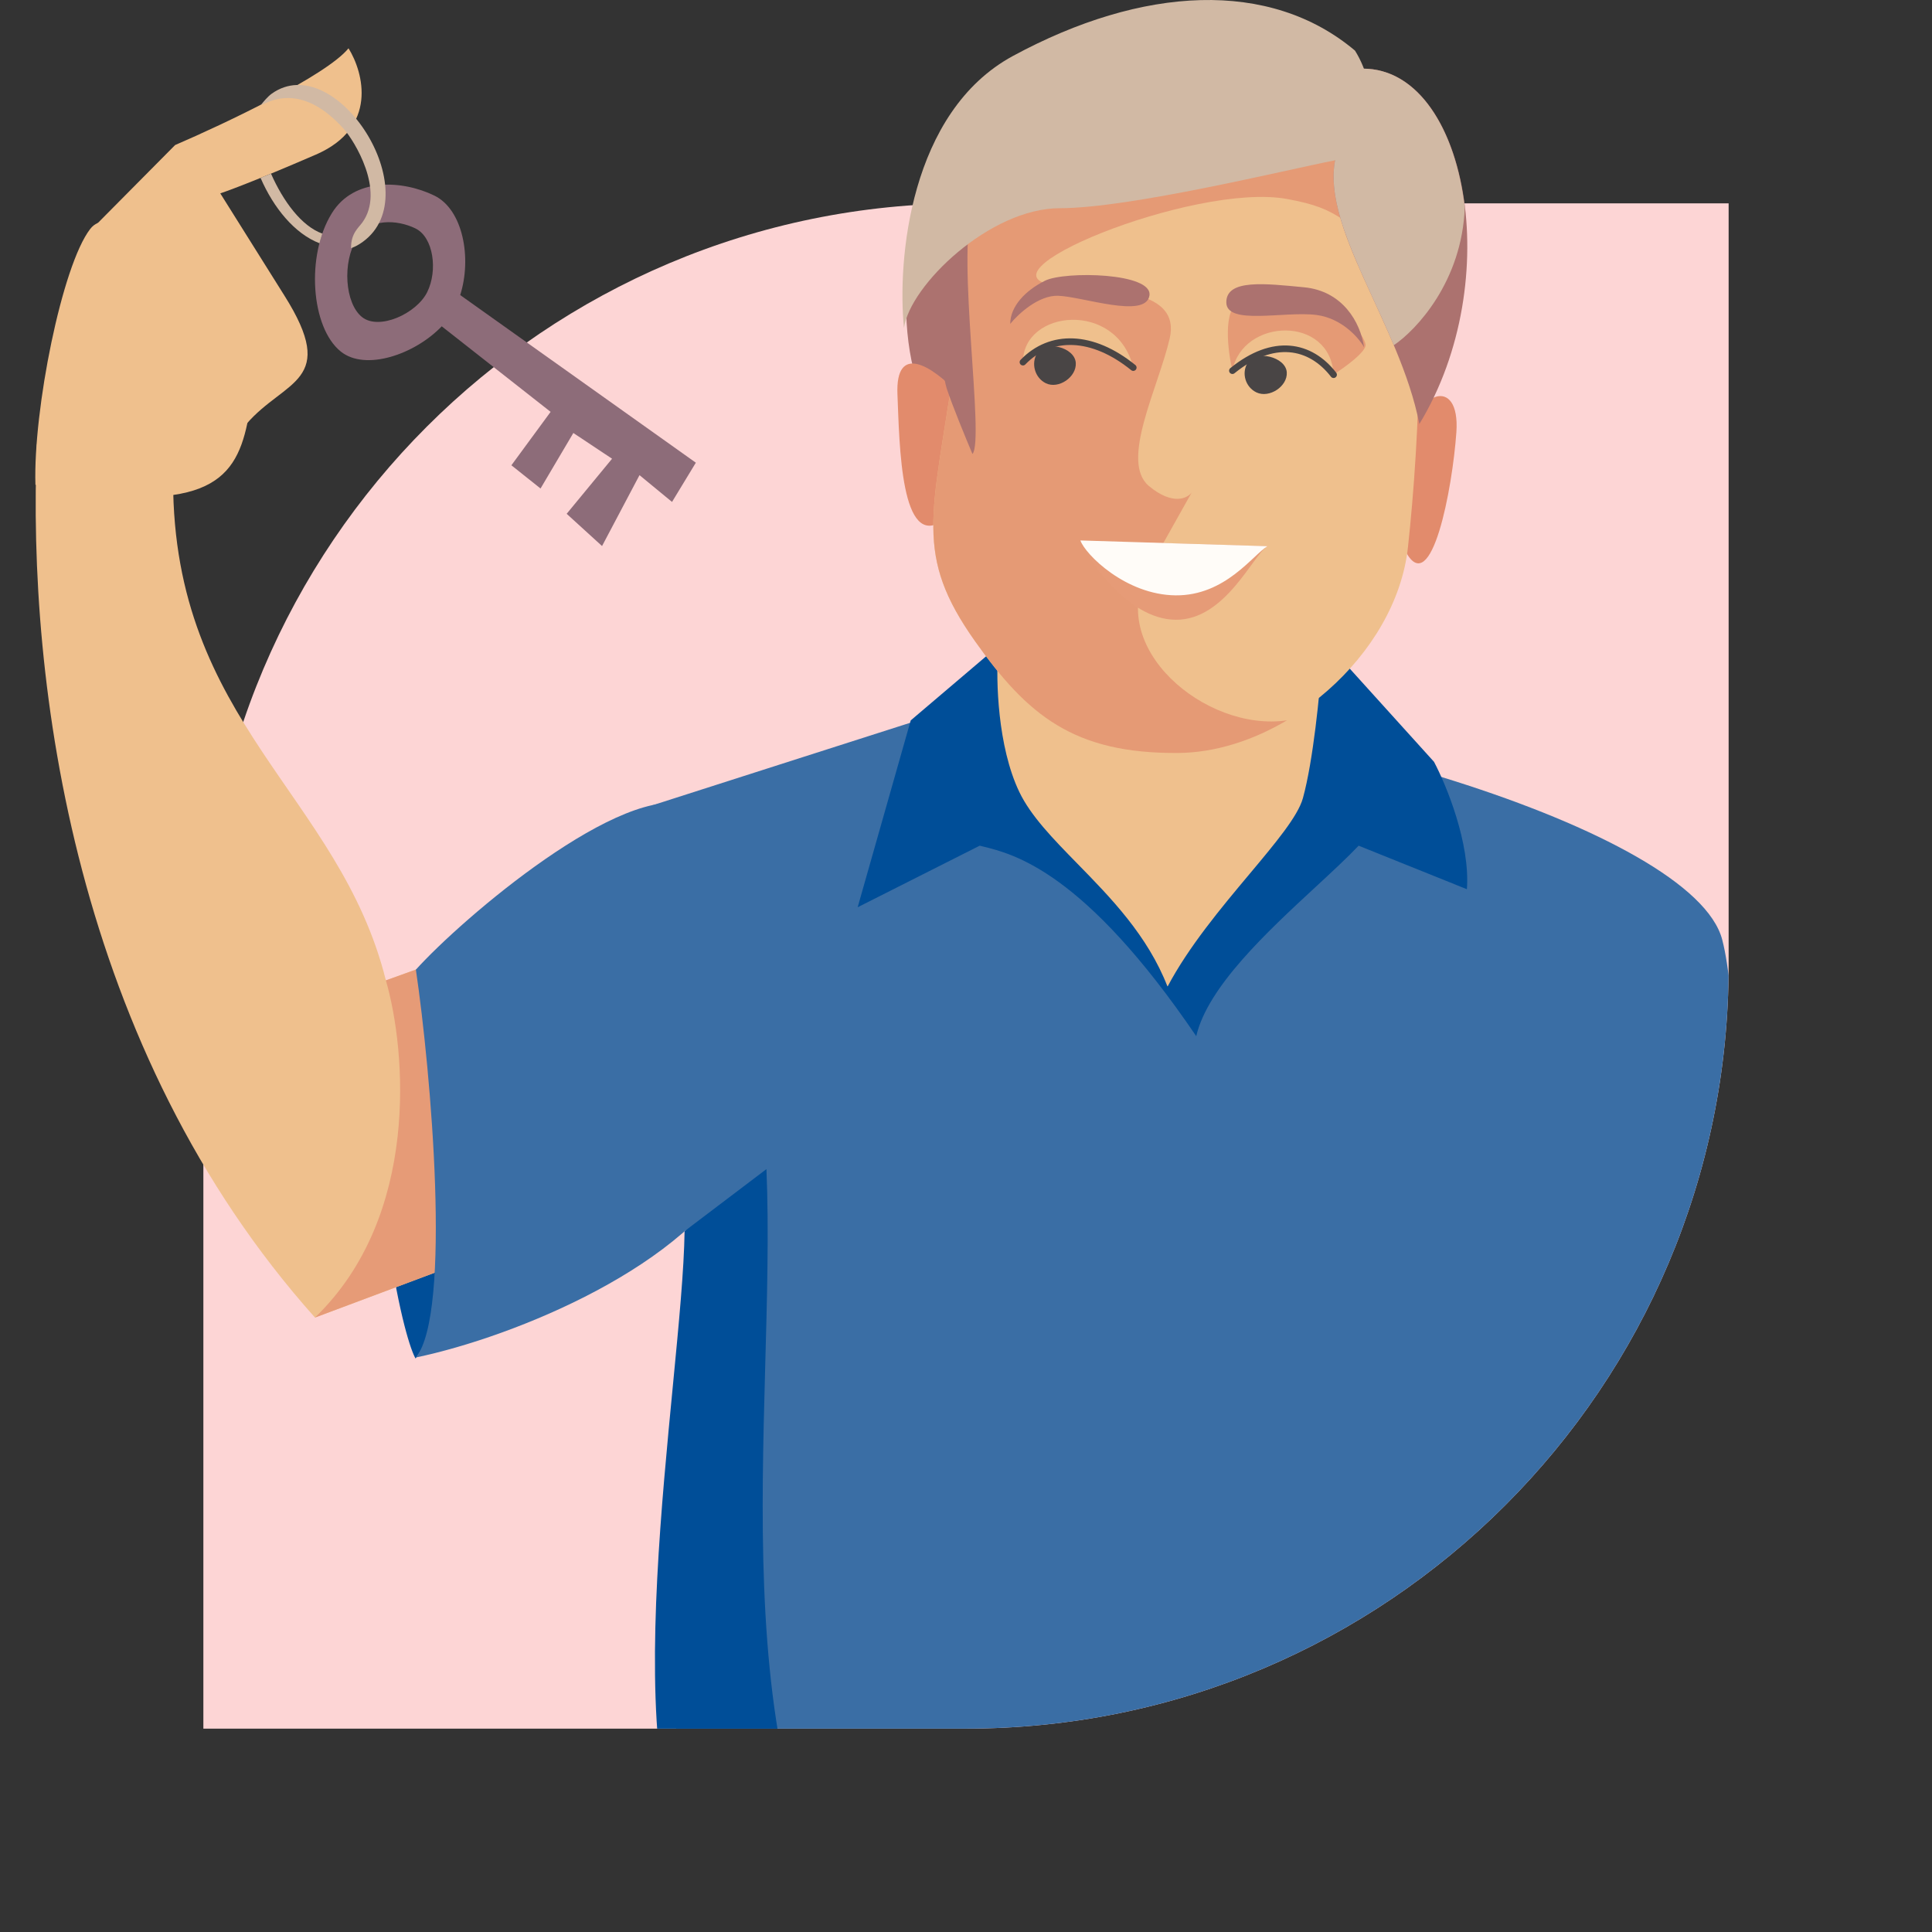 <svg width="3800" height="3800" viewBox="0 0 3800 3800" fill="none" xmlns="http://www.w3.org/2000/svg">
<rect x="0" y="0" width="3800" height="3800" fill="#333333" stroke="none"/>
<g clip-path="url(#clip0_1151_304)">
<path d="M400 1900C400 1071.57 1071.57 400 1900 400H3400V1900C3400 2728.43 2728.43 3400 1900 3400H400V1900Z" fill="#FDD5D5"/>
<g clip-path="url(#clip1_1151_304)">
<path d="M1283 1584C1283 1584 1800.37 1418.15 1936.62 1375C2518.46 1388.92 3331.1 1631.84 3387.41 1848.31C3443.72 2064.78 3381.3 2787.82 3461.94 3414.96C3534.54 3979.61 1669.57 4021.06 1388.84 3718.58C1269.92 3590.44 1368.62 2783.03 1349.21 2433.5C1314.97 1816.62 1283 1584 1283 1584Z" fill="#3A6EA5"/>
<path d="M1507.5 2299.5L1346.5 2421.5C1342.27 2723.72 1193.01 3507.18 1389.27 3718.69C1454.02 3788.47 1722 3891 1722 3891C1403.72 3474.96 1527.87 2787.17 1507.5 2299.5Z" fill="#004E98"/>
</g>
<path d="M817.382 2672C915.914 2539.35 881.368 2134.57 817.382 1911C789.714 2004.95 740.059 2280.33 762.79 2435.35C785.522 2590.37 808.656 2657.71 817.382 2672Z" fill="#004E98"/>
<path d="M2599.45 1577.87C2593.19 1544.73 2602.23 1389.04 2599.45 1306.72L2327.44 1119L1957.75 1267.59C1951.5 1331.28 1956.42 1434.18 1949 1479.14C1970.8 1567.67 2013.33 1711.53 2089.57 1732.11C2165.82 1752.69 2253.88 1893.19 2308.86 1955L2599.45 1577.87Z" fill="#EFC08D"/>
<path fill-rule="evenodd" clip-rule="evenodd" d="M1932.71 1664.76C1930.72 1664.27 1928.81 1663.8 1926.98 1663.35L1686.9 1784.46L1791.28 1416.94L1958.29 1274.95L2643.04 1302.09L2820.5 1498.38C2844.85 1544.32 2891.89 1658.75 2885.21 1748.96L2672.27 1663.35C2649.66 1687.17 2620.07 1714.54 2587.98 1744.22C2492.67 1832.37 2375.26 1940.96 2352.86 2038.03C2132.43 1713.71 1994.27 1679.85 1932.71 1664.76ZM1962.93 1283.69C1959.02 1337.54 1961.89 1467.67 2004.7 1557.37C2027.42 1604.98 2071.2 1649.74 2119.26 1698.87C2184.38 1765.45 2257.35 1840.04 2296.4 1940.62C2337.87 1862.07 2402.11 1785.38 2457.34 1719.44C2509.02 1657.73 2552.81 1605.45 2562.66 1569.9C2583.02 1496.37 2595.94 1361.92 2599.85 1303.88L1962.93 1283.69Z" fill="#004E98"/>
<path d="M1833.36 803.879C1798.42 771.91 1776.19 663.217 1783.34 555.323L1876.24 477L1908 803.879C1894.77 814.535 1861.31 829.454 1833.36 803.879Z" fill="#AC726F"/>
<path d="M2864.52 850.043C2872.39 737.724 2781.81 766.606 2765.27 880.53C2748.46 918.504 2724.94 1012.75 2765.27 1085.91C2815.68 1177.37 2856.64 962.362 2864.52 850.043Z" fill="#E28B6C"/>
<path d="M1765.17 775.545C1761.13 675.718 1830.59 716.448 1886.32 775.545C1904.09 837.837 1922.83 974.56 1855.63 1023.12C1771.63 1083.81 1769.21 875.372 1765.17 775.545Z" fill="#E28B6C"/>
<path d="M1917.83 1261.34C1797.06 1090.95 1833.81 1013.62 1875.42 728.237C1845.81 402.766 2012.26 166.278 2277.94 128.601C2543.62 90.923 2686.06 220.791 2748.48 359.477C2810.9 498.162 2792.49 862.914 2769.29 1076.15C2746.08 1289.39 2522.81 1479.39 2317.15 1480.99C2111.49 1482.59 2020.76 1406.54 1917.83 1261.34Z" fill="#EFC08D"/>
<path d="M1917.88 1261.34C1797.1 1090.96 1833.8 1013.62 1875.44 728.237C1845.81 402.766 2012.37 166.278 2278.22 128.601C2544.08 90.923 2686.62 220.791 2749.08 359.477C2767.32 399.98 2778.66 459.765 2785 529.427C2629.76 433.229 2642.25 411.597 2531.27 391.358C2347.18 357.786 1893.87 545.305 2083.63 562.295C2182.13 571.113 2323.06 568.708 2300.64 665.708C2278.22 762.708 2202.15 907.807 2259.8 955.906C2305.93 994.385 2335.08 980.49 2343.89 968.733L2259.8 1118.64C2171.87 1272.27 2370.99 1440.41 2531.27 1416.81C2464.11 1456.65 2389.7 1480.43 2317.46 1480.99C2111.66 1482.59 2020.86 1406.61 1917.88 1261.34Z" fill="#E28B6C" fill-opacity="0.7"/>
<path d="M2791.68 834C2963.45 551.558 2885.27 135 2680.73 135C2674.87 146.501 2656.12 196.784 2628 305.909C2592.84 442.316 2753.32 636.612 2791.68 834Z" fill="#AC726F"/>
<path d="M2680.61 135C2674.77 146.49 2656.05 196.728 2627.99 305.753C2602.16 406.098 2682.17 537.798 2741.44 679C2785.85 649.124 2875.94 553.021 2881 407.622C2862.77 253.867 2789.7 135 2680.61 135Z" fill="#D1B9A4"/>
<path d="M1912.73 893C1936.84 865.011 1881.4 504.962 1912.73 409C1877.92 417.796 1884.61 453.976 1862.11 485.963C1833.99 525.947 1848.45 722.668 1862.11 764.252C1873.04 797.518 1900.41 863.945 1912.73 893Z" fill="#AC726F"/>
<path d="M2081.2 581.742C2042.55 580.461 2002.3 618.047 1987 637C1987 602.564 2016.79 571.331 2055.43 552.111C2094.08 532.891 2268.78 536.094 2260.73 581.742C2252.68 627.39 2129.5 583.344 2081.2 581.742Z" fill="#AC726F"/>
<path d="M2229 723C2148.7 658.046 2066.49 656.107 2012 712.336C2012 608.788 2196.57 590.167 2229 723Z" fill="#EFC08D"/>
<path d="M2229 723C2148.7 657.917 2066.49 655.974 2012 712.315" stroke="#494545" stroke-width="13" stroke-linecap="round"/>
<path d="M2471.32 771.834C2449.55 761.517 2441.29 733.634 2454.01 713.44C2470.31 687.573 2528.86 701.887 2530.93 732.245C2532.81 759.799 2496.62 783.83 2471.32 771.834Z" fill="#494545"/>
<path d="M2057.04 753.792C2035.53 743.337 2027.37 715.082 2039.94 694.62C2056.04 668.407 2113.89 682.913 2115.93 713.675C2117.79 741.597 2082.04 765.948 2057.04 753.792Z" fill="#494545"/>
<path d="M2622.28 737C2576.55 677.403 2504.13 663.497 2424.09 729.054C2414.74 689.61 2404.52 607.222 2438.42 593.219C2480.81 575.715 2607.95 593.219 2632.26 611.973C2656.56 630.727 2682.12 659.483 2685.86 676.987C2688.85 690.99 2644.72 722.83 2622.28 737Z" fill="#E28B6C" fill-opacity="0.7"/>
<path d="M2493 1074.3L2125 1063C2134.56 1090.5 2214.1 1218.07 2312.27 1219C2410.45 1219.92 2464.58 1090.95 2493 1074.3Z" fill="#E69B77"/>
<path d="M2493 1074.29L2125 1063C2134.56 1090.48 2214.1 1170.06 2312.27 1170.99C2410.45 1171.92 2464.58 1090.94 2493 1074.29Z" fill="#FFFCF8"/>
<path d="M619.521 2591.46C148.271 2064.06 52.66 1348.89 72.628 873.709C72.628 873.709 295.676 861.09 340.452 944.947C340.452 1422.03 667.719 1562.3 758.982 1928.28L1156.88 1785.06L1178.05 2382.23L619.521 2591.46Z" fill="#EFC08D"/>
<path d="M1156.88 1785.07L758.981 1928.28C798.848 2066.11 826.77 2391.7 619.521 2591.46L1178.05 2382.23L1156.88 1785.07Z" fill="#E69B77"/>
<path d="M177.423 450.35C121.856 522.232 65.157 806.732 69.688 953.489C399.809 1015.81 461.598 950.207 486.395 832.898C511.192 715.588 246.882 360.498 177.423 450.35Z" fill="#EFC08D"/>
<path d="M421.709 361.896L559.081 580.892C667.01 751.84 560.467 746.131 484.933 833.648L292.164 509.459L421.709 361.896Z" fill="#EFC08D"/>
<path d="M344.467 285.265L181.123 450.012L325.417 536.264L427.514 382.143C441.051 378.226 498.76 357.128 621.304 304.078C743.849 251.027 715.153 142.573 685.487 94.977C642.299 148.512 440.145 244.142 344.467 285.265Z" fill="#EFC08D"/>
<path fill-rule="evenodd" clip-rule="evenodd" d="M670.173 691.349C611.533 644.07 601.404 502.393 652.498 419.689C696.137 348.42 791.238 354.093 854.256 384.664C910.521 411.96 928.366 507.215 905.172 580.335L1368.63 910.065L1321.78 987.22L1257.83 934.565L1184.15 1073.99L1114.56 1010.58L1203.85 902.259L1127.69 851.635L1063.16 960.818L1005.84 915.143L1082.99 810.079L868.848 641.835C815.973 696.948 718.81 730.564 670.173 691.349ZM711.93 623.525C678.497 596.661 672.739 516.14 701.885 469.129C726.778 428.617 781.008 431.83 816.939 449.197C852.871 466.565 861.309 532.392 840.171 574.734C819.032 617.075 745.363 650.389 711.93 623.525Z" fill="#8D6C79"/>
<path d="M713.579 475.683C844.254 380.769 660.112 94.91 534.545 184.175C526.693 189.757 518.111 200.111 512.667 207.064L521.604 202.973C539.887 195.3 599.786 168.081 676.481 253.97C696.283 276.146 758.324 375.229 712.454 437.907C704.965 448.14 690.083 459.331 690.463 488.01C698.107 485.736 706.535 480.799 713.579 475.683Z" fill="#D1B9A4"/>
<path d="M512.419 349.759L533 341.5C557.051 395.86 592.777 444.587 634 459.5C633 463 629 475 628.5 478.5C579.53 459.624 538.133 409.07 512.419 349.759Z" fill="#D1B9A4"/>
<path d="M1453.92 2287.28C1472.89 2070.42 1502.61 1638.17 1357.1 1584.76C1225.29 1536.37 909.369 1805.82 818 1907.2C847.586 2107.12 889.007 2582.35 818 2670C1013.57 2629.07 1358.4 2487.81 1453.92 2287.28Z" fill="#3A6EA5"/>
<path d="M2589.19 619.483C2639.22 625.915 2672.58 664.508 2683 683C2675.78 633.955 2640.97 572.269 2564.8 565.033C2488.63 557.797 2412 548.387 2412 594.558C2412 640.729 2526.65 611.443 2589.19 619.483Z" fill="#AC726F"/>
<path d="M2424 729.124C2504.37 664.15 2577.08 677.932 2623 737C2616.74 619.281 2443.72 625.348 2424 729.124Z" fill="#EFC08D"/>
<path d="M2424 729.094C2504.37 663.871 2577.08 677.706 2623 737" stroke="#494545" stroke-width="13" stroke-linecap="round"/>
<path d="M2623.44 315.788C2713.9 298.166 2712.3 174.812 2665.07 99.518C2497.74 -41.458 2247.16 -27.841 1992.57 109.931C1788.89 220.149 1764.66 512.568 1778.01 645C1790.01 560.895 1946.93 409.506 2084.64 409.506C2222.34 409.506 2532.97 333.41 2623.44 315.788Z" fill="#D1B9A4"/>
</g>
<defs>
<clipPath id="clip0_1151_304">
<rect width="3800" height="3800" fill="white"/>
</clipPath>
<clipPath id="clip1_1151_304">
<path d="M400 1900C400 1071.57 1071.57 400 1900 400H3400V1900C3400 2728.43 2728.43 3400 1900 3400H400V1900Z" fill="white"/>
</clipPath>
</defs>
</svg>
